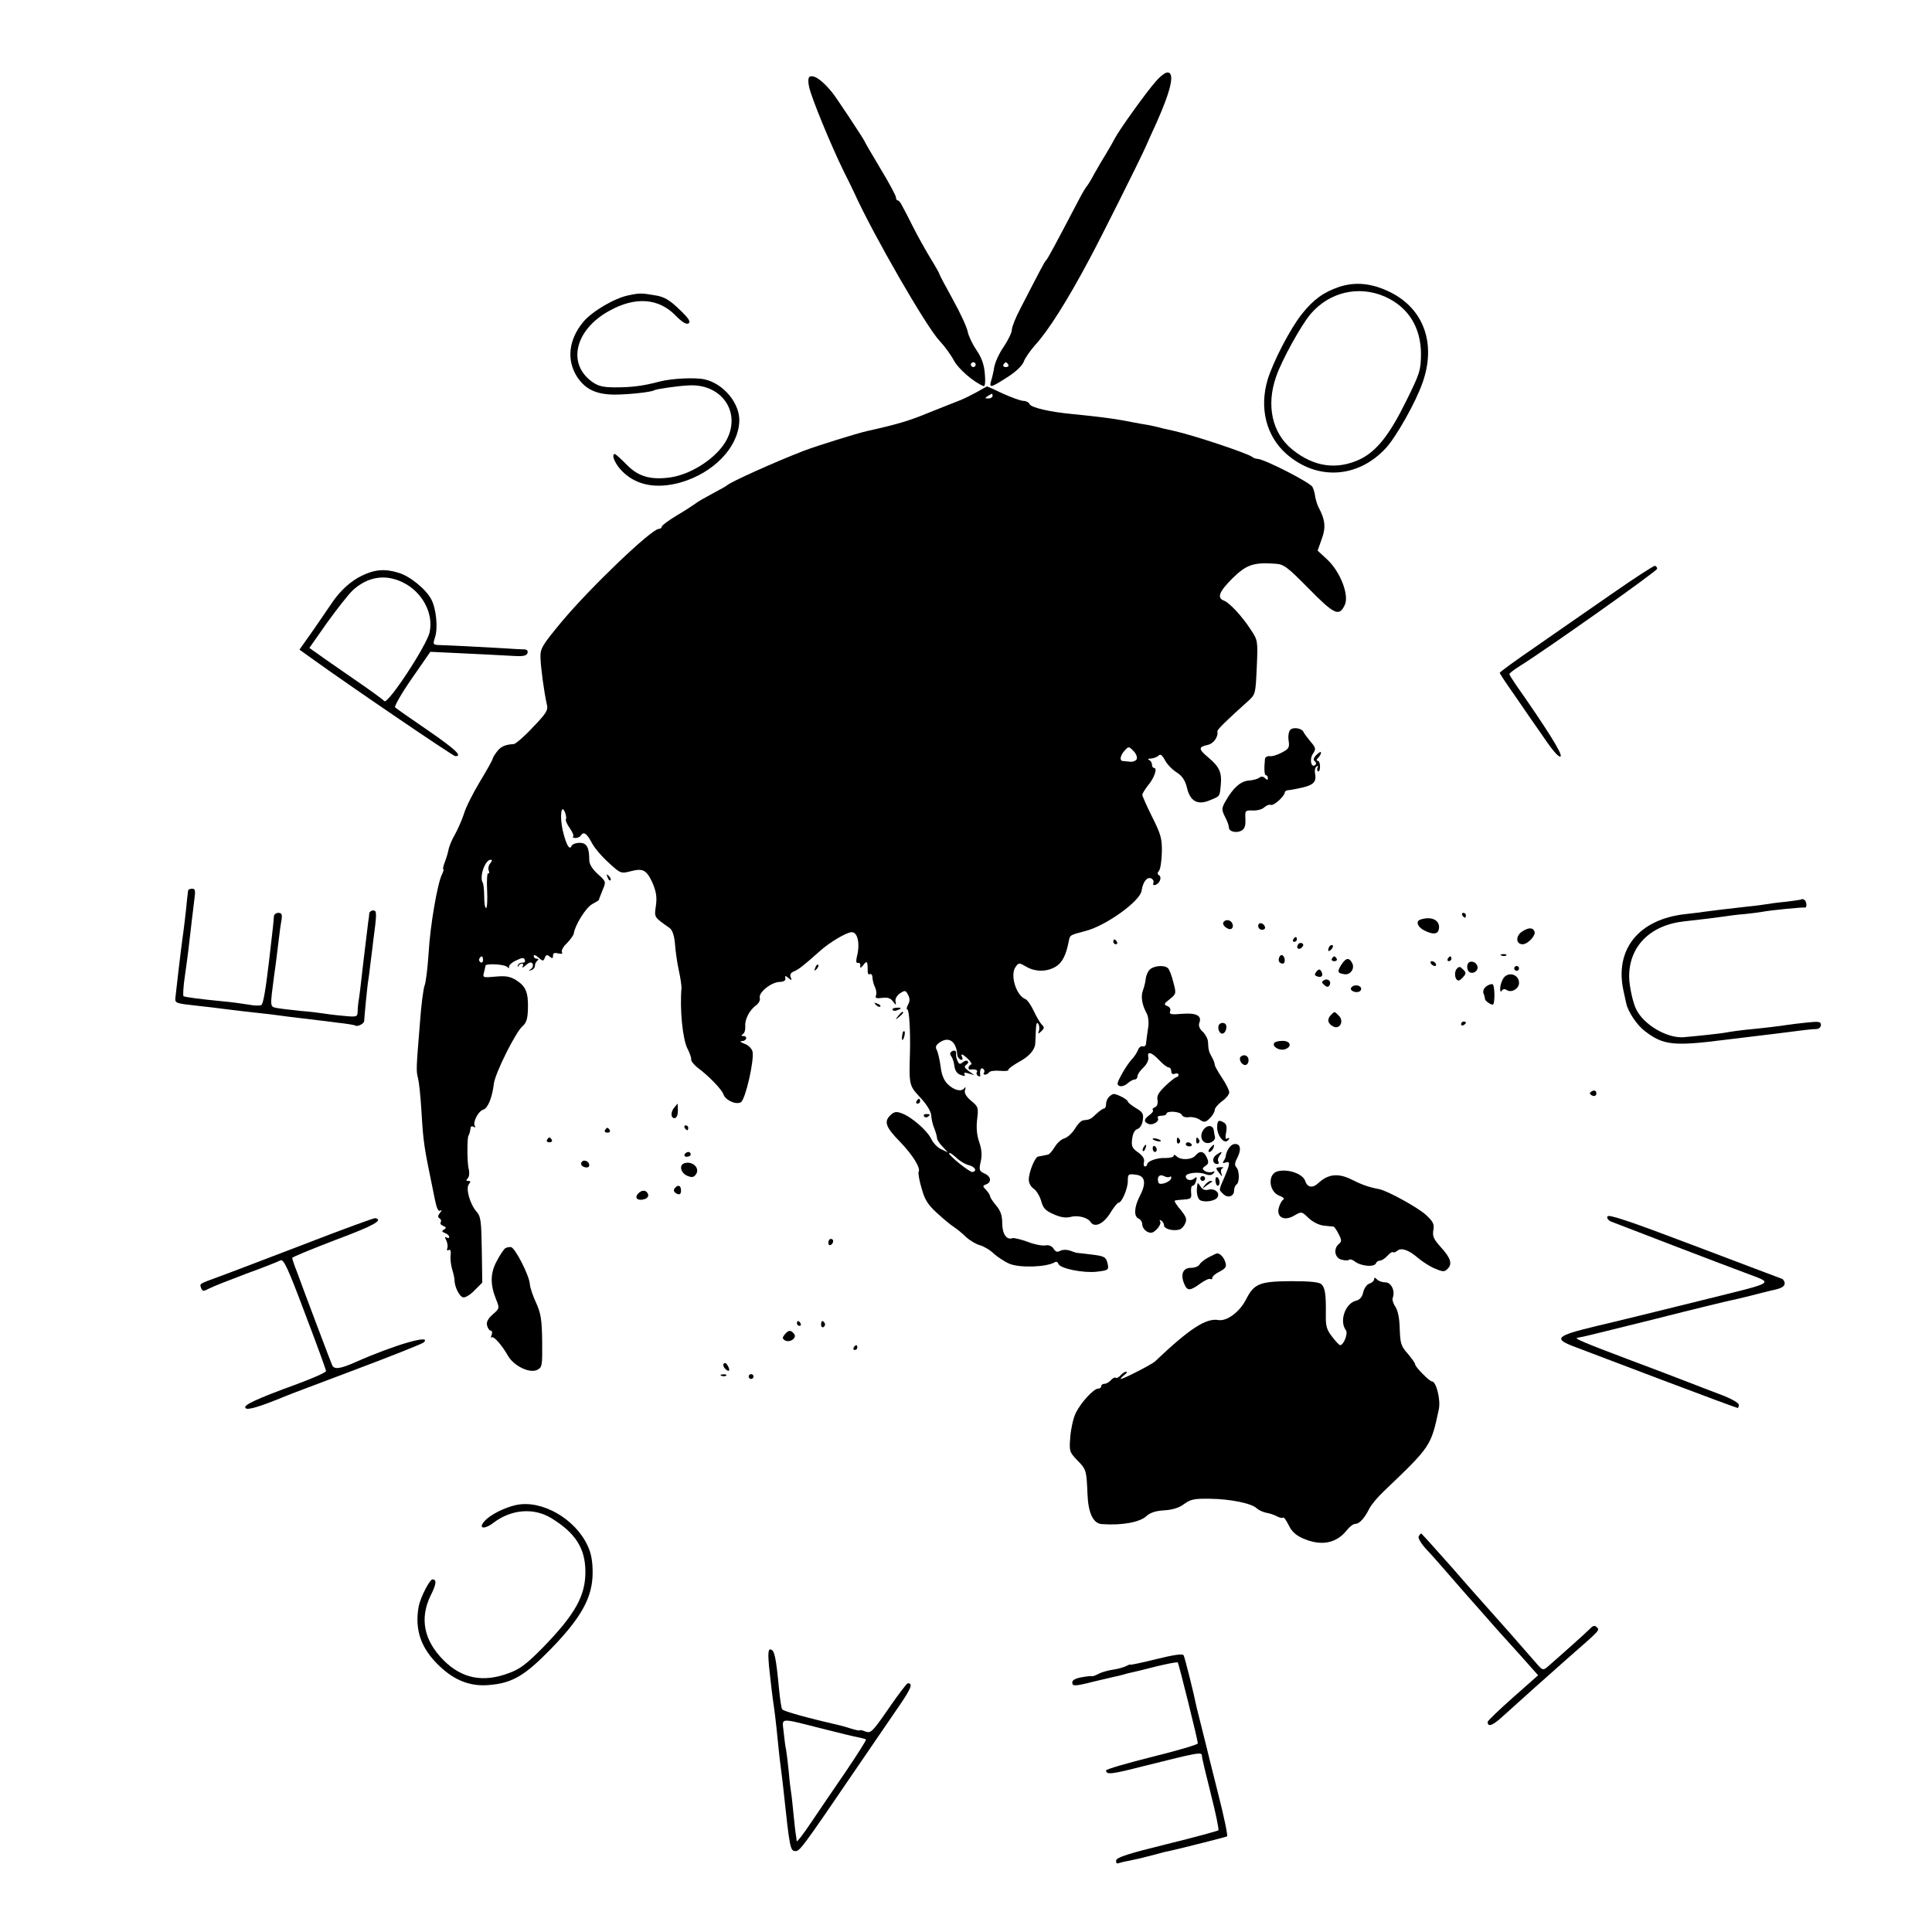 <?xml version="1.0" standalone="no"?>
<!DOCTYPE svg PUBLIC "-//W3C//DTD SVG 20010904//EN"
 "http://www.w3.org/TR/2001/REC-SVG-20010904/DTD/svg10.dtd">
<svg version="1.0" xmlns="http://www.w3.org/2000/svg"
 width="800pt" height="800pt" viewBox="0 0 800 800"
 preserveAspectRatio="xMidYMid meet">
<g transform="translate(0,800) scale(0.1,-0.1)"
fill="#000000" stroke="none">
<path d="M4787 7664 c-39 -43 -151 -200 -169 -234 -7 -14 -24 -43 -37 -65 -14
-22 -36 -60 -50 -85 -13 -25 -27 -47 -30 -50 -3 -3 -17 -25 -30 -50 -107 -204
-132 -251 -141 -260 -5 -5 -17 -27 -106 -200 -19 -36 -34 -74 -34 -85 0 -11
-15 -43 -34 -71 -19 -27 -36 -66 -39 -84 -3 -19 -9 -45 -13 -57 -9 -31 -2 -29
67 15 35 22 62 48 68 64 5 15 27 46 48 70 55 60 134 186 223 353 47 87 208
409 233 465 8 19 29 65 46 102 60 135 77 208 45 208 -9 0 -30 -16 -47 -36z
m-612 -1174 c3 -5 -1 -10 -10 -10 -9 0 -13 5 -10 10 3 6 8 10 10 10 2 0 7 -4
10 -10z"/>
<path d="M3354 7683 c-7 -2 -9 -17 -4 -41 7 -41 94 -251 144 -352 18 -36 38
-76 44 -90 79 -174 298 -554 353 -612 20 -21 47 -58 59 -81 19 -35 81 -89 123
-106 6 -2 8 19 5 51 -3 39 -13 66 -35 99 -17 25 -33 59 -36 76 -3 17 -30 76
-61 132 -31 56 -56 103 -56 106 0 3 -17 33 -38 67 -21 35 -53 92 -71 128 -18
36 -38 75 -45 87 -6 13 -14 23 -18 23 -5 0 -8 6 -8 13 0 6 -29 61 -65 120 -36
60 -65 110 -65 112 0 4 -118 183 -134 202 -40 49 -73 73 -92 66z m686 -1193
c0 -5 -4 -10 -10 -10 -5 0 -10 5 -10 10 0 6 5 10 10 10 6 0 10 -4 10 -10z"/>
<path d="M5545 6812 c-65 -22 -107 -53 -154 -112 -48 -60 -119 -197 -142 -272
-35 -118 -6 -233 77 -307 127 -112 297 -102 413 24 43 47 123 189 151 269 58
162 6 307 -133 376 -77 38 -145 44 -212 22z m189 -40 c97 -43 150 -127 150
-239 -1 -67 -4 -78 -62 -195 -69 -140 -122 -206 -189 -239 -96 -46 -192 -33
-281 39 -84 67 -110 182 -68 302 23 68 104 214 143 260 78 91 199 119 307 72z"/>
<path d="M2602 6777 c-56 -11 -150 -66 -186 -109 -62 -74 -71 -159 -26 -229
34 -51 78 -72 153 -73 57 0 153 10 166 18 8 5 97 18 141 20 136 9 219 -108
160 -223 -37 -73 -144 -145 -235 -158 -82 -11 -133 4 -180 53 -24 24 -46 44
-49 44 -14 0 -4 -31 20 -60 58 -68 147 -88 255 -57 134 40 233 142 240 248 6
75 -63 160 -143 178 -40 9 -138 4 -187 -9 -67 -18 -116 -24 -182 -24 -52 0
-72 5 -97 23 -105 75 -71 216 71 294 106 59 202 53 272 -17 29 -30 47 -41 56
-35 10 6 1 21 -37 57 -39 38 -62 52 -95 58 -63 11 -70 11 -117 1z"/>
<path d="M4044 6376 c-22 -12 -54 -28 -70 -34 -16 -6 -73 -29 -126 -50 -82
-34 -128 -48 -258 -77 -47 -11 -204 -60 -260 -81 -122 -47 -306 -130 -320
-144 -3 -3 -30 -18 -60 -34 -30 -16 -62 -34 -70 -41 -8 -6 -43 -29 -77 -49
-35 -21 -63 -42 -63 -47 0 -5 -6 -9 -12 -9 -30 0 -282 -241 -401 -383 -83
-100 -90 -112 -89 -150 1 -40 15 -145 27 -197 5 -21 -5 -36 -59 -92 -35 -38
-71 -68 -78 -69 -36 -2 -54 -10 -70 -31 -10 -13 -18 -26 -18 -30 0 -4 -24 -47
-53 -95 -29 -48 -59 -108 -66 -133 -8 -25 -25 -63 -37 -85 -13 -22 -25 -51
-27 -65 -3 -14 -10 -37 -16 -52 -6 -16 -8 -28 -5 -28 2 0 0 -8 -5 -19 -19 -34
-50 -215 -56 -325 -4 -60 -11 -120 -16 -134 -6 -14 -15 -85 -20 -156 -16 -195
-16 -199 -8 -231 4 -16 10 -70 13 -120 7 -120 11 -156 30 -250 9 -44 21 -104
27 -133 7 -35 14 -50 22 -45 8 4 7 1 -1 -9 -9 -11 -10 -18 -2 -23 6 -3 8 -11
5 -16 -4 -5 1 -12 10 -15 13 -5 14 -9 4 -15 -11 -6 -10 -9 4 -15 9 -3 17 -10
17 -16 0 -5 -5 -6 -11 -2 -8 4 -8 1 -1 -12 5 -11 7 -25 4 -33 -3 -8 0 -11 6
-7 7 4 10 -4 8 -21 -2 -15 1 -41 6 -58 5 -16 10 -37 10 -45 0 -28 20 -69 36
-72 9 -2 30 11 47 29 l32 32 -2 136 c-2 119 -4 138 -22 158 -27 31 -46 97 -31
114 8 10 7 13 -3 13 -9 0 -10 3 -2 11 6 6 8 23 3 42 -6 28 -6 128 0 135 3 3 7
18 9 33 0 5 6 7 13 3 6 -4 8 -3 4 4 -9 15 14 61 35 67 19 6 37 49 44 108 6 45
91 215 119 238 15 13 21 30 22 70 2 69 -8 94 -48 120 -26 16 -44 19 -87 15
-51 -5 -53 -4 -47 17 3 12 6 24 6 28 0 10 75 7 89 -4 8 -7 12 -7 9 -2 -3 6 9
18 27 27 27 13 34 14 38 4 3 -8 -1 -13 -10 -12 -9 0 -17 -5 -19 -12 -1 -7 0
-8 3 -2 2 5 9 10 14 10 6 0 7 -6 3 -12 -4 -7 2 -5 13 5 15 13 23 15 28 7 4 -7
1 -17 -6 -22 -12 -8 -11 -9 1 -5 8 2 15 10 15 18 0 8 5 17 10 21 6 5 5 8 -2 8
-7 0 -13 5 -13 12 0 6 8 3 20 -7 18 -16 20 -16 26 -1 5 13 9 14 20 5 11 -9 14
-8 14 4 0 11 6 13 22 9 13 -3 19 -1 15 5 -4 6 5 23 20 37 15 15 28 34 29 41 5
35 51 108 76 121 15 8 28 16 28 18 0 2 7 20 15 40 15 35 15 36 -20 67 -23 21
-35 41 -35 58 0 53 -11 71 -40 71 -16 0 -30 -6 -33 -12 -8 -22 -23 4 -37 64
-13 58 -6 114 10 73 4 -11 6 -23 3 -28 -2 -4 5 -20 16 -36 11 -15 18 -31 14
-35 -3 -3 1 -6 10 -6 9 0 19 5 22 10 11 18 24 10 44 -27 10 -21 42 -59 70 -84
50 -46 52 -47 91 -37 53 14 67 6 92 -48 15 -36 19 -58 14 -94 -7 -50 -9 -46
57 -93 11 -8 19 -30 22 -66 2 -29 9 -79 16 -110 7 -31 11 -63 11 -71 -8 -90 5
-215 25 -253 9 -17 16 -37 15 -44 -1 -6 11 -22 28 -35 46 -34 99 -90 105 -108
8 -26 53 -46 73 -34 19 12 56 175 48 210 -3 12 -18 27 -33 32 -18 7 -22 11
-10 11 19 1 24 21 5 21 -9 0 -10 2 -2 8 7 4 11 18 10 32 -3 28 18 69 46 88 10
8 17 21 14 30 -6 22 47 65 82 66 18 1 26 6 24 15 -3 12 0 12 13 1 13 -11 15
-10 9 4 -4 10 0 18 12 23 19 7 42 25 108 84 42 38 112 79 133 79 25 0 35 -49
21 -102 -4 -19 -3 -27 5 -25 7 1 11 -5 9 -13 -1 -10 2 -9 13 4 15 20 18 17 18
-26 0 -10 4 -15 8 -12 5 3 10 -1 11 -8 2 -23 5 -32 13 -50 4 -10 5 -24 2 -31
-4 -10 3 -12 26 -9 22 3 34 -1 44 -14 14 -18 14 -18 11 0 -2 10 6 24 19 33 20
13 23 13 33 -6 8 -15 8 -27 0 -41 -6 -11 -7 -20 -3 -20 8 0 13 -91 11 -175 -4
-140 -4 -139 43 -190 27 -29 44 -57 45 -74 1 -14 6 -39 13 -54 6 -16 11 -33
11 -40 0 -6 10 -22 23 -35 l22 -24 -27 13 c-15 6 -34 26 -42 43 -17 35 -81 91
-122 106 -21 8 -31 7 -45 -6 -30 -27 -23 -50 37 -111 54 -56 87 -110 78 -125
-3 -4 2 -35 12 -68 13 -48 26 -68 63 -102 26 -24 57 -50 70 -58 12 -8 36 -27
51 -42 16 -15 42 -30 57 -34 15 -4 42 -19 58 -35 17 -15 46 -34 65 -42 44 -18
155 -14 189 7 5 3 11 0 14 -8 7 -19 104 -38 157 -32 51 6 53 7 45 39 -6 22
-14 26 -63 32 -31 4 -59 7 -62 7 -3 0 -15 4 -28 9 -14 5 -30 5 -41 0 -13 -7
-20 -5 -28 8 -8 12 -20 17 -35 14 -13 -2 -46 4 -73 15 -28 10 -56 17 -63 15
-24 -9 -42 18 -42 62 0 32 -7 52 -25 73 -14 17 -25 33 -25 38 0 4 -7 16 -16
26 -16 16 -16 18 0 24 23 9 20 33 -8 45 -21 10 -23 15 -15 49 6 27 4 50 -6 80
-10 28 -13 60 -9 94 6 49 5 54 -25 78 -21 18 -29 32 -25 45 4 11 3 14 -3 7
-12 -16 -42 -9 -68 16 -16 15 -26 39 -30 73 -4 29 -11 60 -16 69 -7 13 -4 21
14 33 38 24 67 2 71 -54 1 -8 7 -16 14 -19 8 -2 10 2 5 13 -5 13 1 12 21 -6
15 -13 22 -25 17 -27 -12 -4 -15 -23 -3 -21 19 3 33 -2 27 -10 -3 -5 -1 -13 5
-16 6 -4 10 -3 9 2 -3 20 2 34 11 28 6 -4 8 -11 5 -16 -4 -5 -2 -9 4 -9 5 0
12 4 16 9 3 6 23 9 45 7 22 -2 38 0 35 3 -2 4 17 18 41 32 40 21 65 46 70 72
1 4 2 28 3 55 1 32 4 42 10 33 5 -8 6 -21 3 -30 -5 -13 -4 -14 10 -1 13 12 13
17 1 28 -7 8 -22 33 -33 57 -11 23 -26 45 -34 48 -39 15 -65 102 -40 134 12
17 14 17 42 1 38 -23 86 -23 123 -1 27 16 43 47 54 103 6 29 2 27 70 45 85 22
225 123 232 166 5 36 22 59 39 52 8 -3 13 -12 10 -19 -3 -8 0 -11 9 -8 18 7
27 32 14 40 -7 4 -7 10 0 18 6 7 11 41 12 77 1 57 -4 74 -40 146 -23 46 -41
87 -41 92 0 5 11 22 23 38 26 30 41 73 26 73 -5 0 -9 6 -9 14 0 8 -6 17 -12
19 -7 3 -4 6 8 6 11 1 25 6 31 12 8 8 15 3 27 -19 8 -16 30 -39 48 -50 23 -15
35 -32 43 -64 13 -56 44 -73 94 -52 44 18 41 14 46 64 5 51 -6 75 -51 113 -42
35 -42 44 -5 52 26 5 46 33 42 57 -1 7 40 47 126 124 32 29 32 30 37 141 5
111 4 112 -25 156 -37 57 -89 112 -111 120 -30 11 -20 37 35 92 57 56 87 67
174 61 39 -2 50 -10 142 -103 106 -108 126 -117 149 -69 20 40 -17 137 -72
189 l-40 37 17 48 c18 48 14 81 -13 131 -6 12 -12 32 -14 44 -1 12 -6 30 -11
40 -7 18 -202 117 -228 117 -7 0 -17 4 -22 8 -16 14 -243 90 -325 108 -19 4
-39 9 -45 10 -24 7 -62 15 -90 19 -16 3 -52 10 -80 15 -52 9 -100 15 -200 25
-97 9 -176 27 -182 42 -3 7 -14 13 -25 13 -11 0 -49 14 -85 30 -35 17 -65 30
-66 30 -1 0 -20 -11 -43 -24z m66 -16 c0 -5 -8 -10 -17 -10 -15 0 -16 2 -3 10
19 12 20 12 20 0z m597 -1503 c-3 -7 -16 -13 -29 -11 -12 1 -26 3 -30 3 -13 2
-9 24 9 43 16 18 17 18 36 -1 11 -11 17 -26 14 -34z m-2677 -432 c-7 -8 -10
-22 -6 -30 3 -9 2 -14 -2 -11 -5 3 -7 -29 -5 -70 2 -40 0 -74 -4 -74 -5 0 -8
21 -8 48 0 26 -3 52 -6 57 -15 23 9 95 33 95 7 0 6 -5 -2 -15z m-30 -401 c0
-8 -5 -12 -10 -9 -6 4 -8 11 -5 16 9 14 15 11 15 -7z m2013 -849 c25 -7 34
-24 14 -28 -10 -3 -96 66 -97 77 0 6 12 -2 28 -16 15 -15 40 -30 55 -33z"/>
<path d="M6670 5538 c-96 -66 -239 -166 -317 -220 -79 -54 -143 -101 -143
-104 0 -3 27 -44 61 -92 33 -48 87 -127 121 -175 40 -59 64 -85 70 -79 9 9
-55 111 -188 301 -13 19 -24 37 -24 40 0 3 19 18 43 33 109 68 570 394 569
403 0 5 -4 11 -9 12 -4 2 -87 -52 -183 -119z"/>
<path d="M1498 5616 c-46 -22 -91 -63 -126 -116 -9 -14 -43 -62 -74 -108 l-58
-82 60 -43 c153 -110 576 -398 585 -398 32 -1 1 28 -112 106 -70 48 -132 91
-137 96 -4 4 26 57 69 119 l77 111 126 -6 c70 -3 159 -8 198 -10 58 -4 73 -2
78 10 3 10 -1 15 -12 16 -9 0 -51 2 -92 5 -86 5 -222 12 -262 13 -25 1 -26 3
-17 31 13 37 6 118 -15 158 -22 42 -88 96 -135 110 -57 18 -100 14 -153 -12z
m169 -27 c81 -39 129 -128 112 -207 -12 -55 -175 -303 -188 -285 -3 5 -58 45
-121 88 -63 44 -132 91 -152 106 l-37 26 73 104 c41 57 89 118 107 135 61 56
134 68 206 33z"/>
<path d="M5342 4977 c-6 -7 -9 -27 -6 -44 4 -28 1 -34 -28 -49 -18 -10 -41
-17 -50 -15 -10 1 -19 -4 -20 -11 -4 -40 -3 -68 4 -68 4 0 8 -5 8 -12 0 -9 -3
-9 -12 0 -7 7 -16 8 -23 2 -6 -5 -26 -11 -43 -12 -34 -2 -66 -30 -97 -85 -16
-28 -17 -35 -5 -60 14 -28 17 -36 19 -52 2 -15 31 -21 51 -11 14 8 18 20 17
48 -2 36 -1 37 31 36 18 -1 39 5 47 13 9 8 21 13 28 10 12 -4 57 37 57 52 0 4
6 8 13 9 6 0 23 3 37 6 68 13 83 25 75 65 -2 11 1 24 7 27 6 4 8 2 4 -4 -3 -6
-3 -13 2 -16 4 -2 8 6 8 20 0 13 -4 24 -10 24 -6 0 -5 5 2 12 7 7 12 16 12 22
0 5 -8 1 -19 -10 -12 -12 -14 -21 -7 -26 6 -4 7 -10 3 -15 -17 -16 -26 22 -11
45 14 21 13 25 -10 52 -13 16 -26 33 -28 38 -6 17 -45 23 -56 9z"/>
<path d="M2516 4367 c3 -10 9 -15 12 -12 3 3 0 11 -7 18 -10 9 -11 8 -5 -6z"/>
<path d="M779 4313 c-1 -5 -2 -19 -4 -33 -4 -47 -16 -145 -20 -170 -5 -35 -27
-221 -29 -244 -1 -20 3 -21 94 -31 30 -3 87 -10 125 -15 39 -5 93 -11 120 -14
28 -3 66 -7 85 -10 19 -3 62 -8 95 -12 33 -4 67 -8 75 -9 8 -1 44 -5 80 -10
36 -4 68 -9 72 -12 10 -5 37 9 36 20 0 9 13 147 17 168 1 8 6 40 9 70 4 30 9
70 11 89 16 121 16 130 0 130 -8 0 -15 -6 -16 -12 0 -7 -2 -22 -4 -33 -4 -32
-17 -138 -20 -165 -9 -82 -18 -157 -21 -170 -1 -8 -3 -26 -3 -39 -1 -22 -3
-23 -63 -17 -35 3 -72 8 -83 10 -11 2 -51 7 -90 10 -38 4 -82 9 -98 12 -30 6
-29 2 -12 134 8 53 13 100 20 155 3 28 8 62 11 78 3 21 0 27 -14 27 -10 0 -18
-7 -18 -17 -1 -16 -3 -40 -20 -183 -14 -120 -24 -174 -31 -181 -4 -4 -28 -4
-53 1 -25 4 -74 11 -110 14 -93 9 -153 17 -160 21 -3 2 -1 41 6 87 11 76 17
126 29 233 3 22 7 59 10 83 5 34 3 42 -9 42 -9 0 -16 -3 -17 -7z"/>
<path d="M7459 4276 c-2 -2 -31 -6 -64 -10 -33 -3 -69 -8 -80 -10 -11 -2 -47
-7 -80 -10 -88 -10 -147 -17 -175 -21 -14 -2 -50 -7 -80 -10 -195 -21 -296
-147 -257 -320 5 -22 10 -44 11 -50 7 -34 44 -89 75 -113 77 -60 119 -65 331
-38 74 9 171 21 215 26 115 15 148 19 168 19 9 1 17 8 17 17 0 14 -9 15 -57
10 -32 -3 -69 -8 -83 -10 -24 -4 -88 -12 -180 -21 -25 -3 -54 -7 -65 -9 -20
-5 -137 -17 -185 -21 -68 -4 -162 51 -194 114 -14 26 -30 99 -30 136 -1 126
87 215 229 230 80 9 123 14 164 20 18 3 57 8 85 10 28 3 60 7 71 9 35 7 170
20 178 18 10 -3 9 26 -2 32 -4 3 -10 4 -12 2z"/>
<path d="M6055 4210 c3 -5 8 -10 11 -10 2 0 4 5 4 10 0 6 -5 10 -11 10 -5 0
-7 -4 -4 -10z"/>
<path d="M5881 4192 c-20 -7 -11 -31 17 -45 36 -18 56 -16 60 6 7 36 -30 55
-77 39z"/>
<path d="M5066 4181 c-8 -12 21 -34 33 -27 6 4 8 13 4 21 -6 17 -29 20 -37 6z"/>
<path d="M5210 4166 c0 -9 7 -16 16 -16 9 0 14 5 12 12 -6 18 -28 21 -28 4z"/>
<path d="M6299 4140 c-24 -19 -21 -50 6 -50 21 0 56 37 49 53 -7 18 -27 17
-55 -3z"/>
<path d="M5355 4110 c-3 -5 -1 -10 4 -10 6 0 11 5 11 10 0 6 -2 10 -4 10 -3 0
-8 -4 -11 -10z"/>
<path d="M4610 4100 c0 -5 5 -10 11 -10 5 0 7 5 4 10 -3 6 -8 10 -11 10 -2 0
-4 -4 -4 -10z"/>
<path d="M5375 4089 c-10 -15 3 -25 16 -12 7 7 7 13 1 17 -6 3 -14 1 -17 -5z"/>
<path d="M5507 4083 c-4 -3 -7 -11 -7 -17 0 -6 5 -5 12 2 6 6 9 14 7 17 -3 3
-9 2 -12 -2z"/>
<path d="M5297 4036 c-6 -15 1 -26 15 -26 11 0 10 27 -1 34 -5 3 -11 0 -14 -8z"/>
<path d="M6218 4043 c7 -3 16 -2 19 1 4 3 -2 6 -13 5 -11 0 -14 -3 -6 -6z"/>
<path d="M5515 4030 c-3 -5 1 -10 10 -10 9 0 13 5 10 10 -3 6 -8 10 -10 10 -2
0 -7 -4 -10 -10z"/>
<path d="M5995 4030 c-3 -5 -1 -10 4 -10 6 0 11 5 11 10 0 6 -2 10 -4 10 -3 0
-8 -4 -11 -10z"/>
<path d="M5554 4005 c-18 -28 -16 -35 13 -39 25 -4 44 24 32 46 -13 25 -26 22
-45 -7z"/>
<path d="M5925 4010 c3 -5 11 -10 16 -10 6 0 7 5 4 10 -3 6 -11 10 -16 10 -6
0 -7 -4 -4 -10z"/>
<path d="M6077 4007 c-3 -8 -2 -20 3 -27 11 -18 42 -4 38 17 -4 22 -34 29 -41
10z"/>
<path d="M3376 3993 c-6 -14 -5 -15 5 -6 7 7 10 15 7 18 -3 3 -9 -2 -12 -12z"/>
<path d="M4759 3983 c-8 -9 -14 -26 -15 -37 -1 -12 -6 -32 -11 -46 -10 -25 -5
-60 16 -98 6 -12 9 -38 5 -59 -3 -21 -7 -48 -8 -59 0 -13 -6 -19 -13 -17 -7 3
-16 -3 -20 -13 -4 -11 -15 -28 -25 -39 -11 -11 -30 -39 -43 -63 -20 -36 -22
-44 -9 -49 8 -3 23 2 33 11 10 9 23 16 29 16 7 0 12 6 12 13 0 8 11 24 24 36
14 13 23 31 21 42 -6 28 13 23 45 -11 15 -16 33 -30 39 -30 6 0 11 -7 11 -16
0 -10 6 -14 15 -10 8 3 15 1 15 -4 0 -6 -4 -10 -8 -10 -4 0 -25 -16 -46 -36
-28 -27 -37 -42 -33 -59 2 -15 -1 -26 -11 -30 -8 -3 -12 -8 -8 -12 3 -3 -3
-12 -14 -20 -24 -17 -25 -29 -4 -37 19 -7 47 12 38 25 -3 5 4 9 15 9 12 0 21
4 21 8 0 14 59 10 64 -5 3 -7 15 -11 28 -9 13 2 33 -2 45 -10 20 -13 25 -12
43 6 11 11 20 26 20 34 0 8 14 24 30 36 17 12 30 28 30 37 0 8 -13 35 -30 60
-16 24 -30 49 -30 54 0 6 -5 20 -12 32 -13 23 -14 28 -16 64 -1 12 -11 31 -22
41 -13 12 -18 25 -14 36 12 30 -12 43 -71 38 -46 -4 -54 -2 -50 10 4 9 -1 18
-11 22 -16 6 -15 10 10 29 27 22 27 23 14 72 -7 28 -17 53 -23 57 -18 14 -62
8 -76 -9z"/>
<path d="M6031 3987 c-11 -15 -6 -47 9 -47 4 0 13 7 20 16 11 12 11 18 -2 30
-13 13 -16 13 -27 1z"/>
<path d="M6270 3990 c0 -5 5 -10 10 -10 6 0 10 5 10 10 0 6 -4 10 -10 10 -5 0
-10 -4 -10 -10z"/>
<path d="M5451 3977 c-9 -12 -8 -16 3 -20 19 -7 27 4 17 21 -6 10 -10 10 -20
-1z"/>
<path d="M6227 3952 c-7 -10 -14 -28 -15 -42 -1 -14 2 -20 6 -13 5 8 13 9 22
3 19 -12 50 6 50 30 0 34 -41 48 -63 22z"/>
<path d="M5482 3941 c-10 -6 -10 -10 2 -20 10 -9 16 -9 21 -1 10 16 -7 31 -23
21z"/>
<path d="M6155 3916 c-11 -8 -16 -20 -12 -30 4 -9 6 -19 6 -22 -1 -7 22 -24
32 -24 10 0 9 79 0 84 -4 3 -16 -1 -26 -8z"/>
<path d="M5595 3910 c-8 -12 20 -24 35 -15 6 3 8 11 5 16 -8 12 -32 12 -40 -1z"/>
<path d="M3627 3839 c7 -7 15 -10 18 -7 3 3 -2 9 -12 12 -14 6 -15 5 -6 -5z"/>
<path d="M3696 3818 c3 -4 11 -5 19 -1 21 7 19 12 -4 10 -11 0 -18 -5 -15 -9z"/>
<path d="M3719 3793 c-13 -16 -12 -17 4 -4 16 13 21 21 13 21 -2 0 -10 -8 -17
-17z"/>
<path d="M5512 3798 c-18 -18 -15 -36 8 -48 27 -15 47 21 24 44 -19 19 -17 19
-32 4z"/>
<path d="M5052 3761 c-14 -8 -6 -41 9 -41 14 0 23 30 13 40 -5 5 -15 6 -22 1z"/>
<path d="M6050 3759 c0 -5 5 -7 10 -4 6 3 10 8 10 11 0 2 -4 4 -10 4 -5 0 -10
-5 -10 -11z"/>
<path d="M3739 3728 c-5 -18 -6 -38 -1 -34 7 8 12 36 6 36 -2 0 -4 -1 -5 -2z"/>
<path d="M5276 3681 c-9 -15 22 -33 44 -26 31 10 25 35 -9 35 -17 0 -32 -4
-35 -9z"/>
<path d="M3937 3643 c-4 -3 -3 -11 2 -17 5 -6 11 -24 13 -40 2 -19 11 -32 26
-37 16 -6 21 -5 16 2 -4 8 1 9 17 4 l24 -7 -24 17 c-18 14 -20 19 -10 26 7 4
10 11 6 15 -3 4 -13 2 -21 -5 -11 -9 -15 -8 -21 6 -5 10 -7 24 -6 31 2 13 -11
16 -22 5z"/>
<path d="M5137 3624 c-9 -10 4 -34 19 -34 8 0 14 9 14 20 0 19 -19 27 -33 14z"/>
<path d="M6591 3481 c-10 -6 -10 -10 -1 -16 13 -8 24 -1 19 14 -3 6 -10 7 -18
2z"/>
<path d="M4592 3458 c-7 -7 -12 -20 -12 -30 0 -10 -4 -18 -8 -18 -5 0 -19 -10
-32 -22 -24 -23 -27 -24 -54 -27 -8 0 -24 -16 -35 -35 -12 -19 -31 -36 -44
-40 -12 -3 -30 -19 -40 -36 -10 -16 -22 -31 -28 -31 -5 -1 -13 -3 -19 -4 -5
-1 -15 -3 -21 -4 -13 -1 -39 -64 -39 -96 0 -14 9 -30 20 -37 11 -7 25 -30 31
-50 8 -31 18 -41 52 -56 29 -13 50 -16 70 -11 29 8 70 -2 82 -20 16 -26 52
-11 81 34 15 25 31 45 36 45 13 0 38 58 38 89 0 29 2 31 32 27 40 -4 46 -34
18 -88 -24 -46 -26 -86 -5 -94 8 -4 15 -14 15 -25 0 -10 9 -23 20 -29 16 -8
24 -6 40 10 11 11 18 26 14 32 -4 7 -3 8 4 4 7 -4 12 -13 12 -20 0 -14 34 -24
61 -18 9 1 21 13 26 25 9 19 5 28 -18 57 -16 18 -27 36 -25 38 3 2 19 4 38 5
30 2 33 5 30 30 -1 15 1 27 6 27 6 0 12 9 15 21 4 16 3 18 -8 9 -14 -12 -35
-6 -35 9 0 14 52 20 79 10 17 -7 28 -6 35 2 8 9 7 11 -5 6 -9 -3 -22 -1 -30 4
-12 9 -11 12 2 21 14 9 15 16 6 35 -12 27 -29 30 -47 8 -15 -18 -61 -20 -78
-3 -7 7 -12 8 -12 2 0 -5 -15 -9 -32 -9 -36 2 -78 -13 -78 -27 0 -4 -4 -8 -9
-8 -5 0 -7 8 -4 19 3 12 -5 25 -24 39 -25 17 -29 26 -25 56 3 23 10 37 22 41
10 3 20 18 22 37 4 26 0 33 -29 50 -18 11 -33 23 -33 27 0 8 -44 31 -58 31 -5
0 -13 -5 -20 -12z m252 -331 c3 3 6 2 6 -4 0 -16 -48 -34 -53 -20 -8 23 4 37
23 27 9 -5 20 -6 24 -3z"/>
<path d="M3795 3440 c-3 -5 -1 -10 4 -10 6 0 11 5 11 10 0 6 -2 10 -4 10 -3 0
-8 -4 -11 -10z"/>
<path d="M2793 3415 c-17 -19 -16 -45 0 -45 8 0 14 12 14 30 0 17 -1 30 -1 30
-1 -1 -7 -7 -13 -15z"/>
<path d="M3826 3378 c3 -5 10 -6 15 -3 13 9 11 12 -6 12 -8 0 -12 -4 -9 -9z"/>
<path d="M5040 3331 c0 -31 25 -65 41 -56 5 4 9 8 9 11 0 3 -4 2 -10 -1 -6 -4
-7 6 -3 26 4 21 2 34 -8 40 -23 14 -29 10 -29 -20z"/>
<path d="M2835 3330 c3 -5 8 -10 11 -10 2 0 4 5 4 10 0 6 -5 10 -11 10 -5 0
-7 -4 -4 -10z"/>
<path d="M4982 3320 c-19 -30 0 -62 31 -51 12 5 20 15 18 23 -2 7 -4 20 -5 28
-4 23 -29 23 -44 0z"/>
<path d="M2505 3320 c-3 -5 1 -10 10 -10 9 0 13 5 10 10 -3 6 -8 10 -10 10 -2
0 -7 -4 -10 -10z"/>
<path d="M2265 3280 c-3 -5 1 -10 10 -10 9 0 13 5 10 10 -3 6 -8 10 -10 10 -2
0 -7 -4 -10 -10z"/>
<path d="M4774 3282 c4 -3 14 -7 22 -8 9 -1 13 0 10 4 -4 3 -14 7 -22 8 -9 1
-13 0 -10 -4z"/>
<path d="M4873 3275 c0 -8 4 -12 9 -9 5 3 6 10 3 15 -9 13 -12 11 -12 -6z"/>
<path d="M4953 3275 c0 -8 4 -12 9 -9 5 3 6 10 3 15 -9 13 -12 11 -12 -6z"/>
<path d="M4910 3262 c0 -5 7 -9 15 -9 8 0 12 4 9 9 -3 4 -9 8 -15 8 -5 0 -9
-4 -9 -8z"/>
<path d="M5108 3262 c-14 -3 -30 -27 -33 -52 0 -3 -4 -11 -8 -17 -6 -9 -3 -11
7 -7 21 8 20 -5 -4 -61 -24 -56 -24 -50 -5 -69 19 -19 45 -10 45 14 0 11 5 22
10 25 13 8 13 58 -1 72 -8 8 -6 20 6 42 17 35 10 59 -17 53z"/>
<path d="M4735 3249 c-4 -6 -5 -12 -2 -15 2 -3 7 2 10 11 7 17 1 20 -8 4z"/>
<path d="M4773 3245 c0 -8 4 -15 9 -15 4 0 8 4 8 9 0 6 -4 12 -8 15 -5 3 -9
-1 -9 -9z"/>
<path d="M5010 3245 c-7 -9 -8 -15 -2 -15 5 0 12 7 16 15 3 8 4 15 2 15 -2 0
-9 -7 -16 -15z"/>
<path d="M2835 3220 c-3 -5 1 -10 9 -10 9 0 16 5 16 10 0 6 -4 10 -9 10 -6 0
-13 -4 -16 -10z"/>
<path d="M5035 3217 c-18 -14 -14 -37 6 -37 6 0 7 5 4 10 -4 6 -1 17 5 25 15
19 9 19 -15 2z"/>
<path d="M2407 3185 c-3 -7 3 -15 14 -18 11 -3 19 0 19 8 0 18 -27 27 -33 10z"/>
<path d="M2833 3183 c-22 -8 -14 -39 11 -51 19 -8 27 -8 36 3 22 26 -12 60
-47 48z"/>
<path d="M5043 3150 c19 -25 20 -26 14 -8 -3 9 -1 19 6 21 7 3 2 4 -10 4 -18
-1 -20 -4 -10 -17z"/>
<path d="M5291 3150 c-43 -10 -38 -84 6 -101 17 -6 23 -13 16 -17 -6 -4 -14
-19 -18 -34 -10 -39 24 -56 65 -31 29 17 30 17 59 -11 17 -16 43 -29 62 -31
19 -2 37 -4 41 -4 3 -1 13 -14 21 -31 13 -25 13 -31 1 -41 -24 -20 -17 -58 11
-65 14 -4 29 -4 32 0 3 3 13 0 21 -6 25 -21 84 -27 90 -8 2 5 9 10 16 10 7 0
21 9 31 20 10 11 20 18 23 15 3 -3 11 0 18 6 17 14 48 3 87 -31 18 -15 49 -35
69 -43 33 -14 40 -14 52 -1 21 20 13 45 -28 90 -29 32 -35 45 -31 69 5 25 0
36 -29 63 -31 30 -160 101 -195 108 -43 8 -71 18 -115 40 -54 27 -96 23 -136
-14 -24 -23 -46 -20 -55 7 -9 30 -71 52 -114 41z"/>
<path d="M4970 3120 c0 -5 5 -10 10 -10 6 0 10 5 10 10 0 6 -4 10 -10 10 -5 0
-10 -4 -10 -10z"/>
<path d="M5033 3110 c1 -11 5 -20 9 -20 11 0 10 28 -1 35 -6 3 -9 -4 -8 -15z"/>
<path d="M4989 3093 c-13 -17 -13 -17 6 -3 11 8 22 16 24 17 2 2 0 3 -6 3 -6
0 -17 -8 -24 -17z"/>
<path d="M4959 3100 c-7 -32 -2 -63 11 -70 20 -10 62 -3 71 12 12 19 -11 38
-36 32 -16 -4 -26 0 -34 13 -6 10 -11 16 -12 13z"/>
<path d="M2797 3083 c-11 -10 -8 -20 8 -27 10 -4 15 1 15 14 0 20 -11 26 -23
13z"/>
<path d="M2641 3056 c-15 -18 1 -30 29 -21 11 4 17 12 13 21 -7 18 -27 18 -42
0z"/>
<path d="M6656 2963 c-3 -8 4 -17 17 -22 74 -29 473 -182 552 -211 122 -47
140 -35 -185 -116 -162 -40 -356 -88 -430 -105 -170 -41 -181 -52 -84 -88 27
-10 187 -71 356 -135 169 -64 310 -116 313 -116 3 0 5 6 5 13 0 8 -32 26 -72
41 -40 15 -102 39 -138 53 -36 14 -148 57 -250 95 -173 65 -222 86 -210 88 3
1 14 3 25 5 11 2 148 36 305 75 157 40 294 73 305 75 11 2 49 11 85 20 36 9
73 19 83 21 41 8 57 16 57 30 0 8 -6 17 -12 19 -7 2 -171 65 -365 138 -266
101 -353 130 -357 120z"/>
<path d="M1260 2848 c-157 -60 -316 -121 -355 -135 -82 -30 -79 -28 -72 -47 6
-14 9 -14 34 -1 15 8 84 35 153 61 69 25 132 50 141 55 13 7 30 -28 102 -220
48 -126 87 -233 87 -238 0 -6 -53 -29 -117 -53 -178 -65 -228 -89 -216 -101 9
-9 59 6 168 51 11 5 142 54 290 110 149 56 274 106 279 111 39 36 -116 -8
-279 -80 -67 -30 -92 -33 -100 -13 -7 16 -109 286 -146 387 -11 27 -19 53 -19
56 0 4 81 37 180 75 158 59 199 82 164 90 -5 1 -137 -47 -294 -108z"/>
<path d="M3430 2854 c0 -8 5 -12 10 -9 6 3 10 10 10 16 0 5 -4 9 -10 9 -5 0
-10 -7 -10 -16z"/>
<path d="M2092 2831 c-5 -3 -21 -26 -34 -51 -28 -50 -29 -98 -4 -160 15 -37
15 -38 -14 -63 -20 -18 -27 -32 -23 -46 3 -12 10 -21 15 -21 6 0 7 -8 4 -17
-4 -10 -4 -14 0 -11 7 8 42 -31 68 -77 24 -41 88 -72 119 -58 22 11 23 15 22
119 -1 91 -6 117 -25 159 -13 28 -25 62 -26 78 -3 37 -61 150 -78 153 -7 1
-18 -1 -24 -5z"/>
<path d="M5005 2794 c-16 -8 -34 -22 -38 -30 -4 -8 -21 -14 -37 -14 -32 0 -43
-28 -26 -67 12 -29 24 -29 66 2 18 13 37 22 41 19 5 -3 9 -1 9 5 0 6 14 18 31
26 24 13 29 20 23 38 -6 20 -21 37 -34 37 -3 0 -18 -7 -35 -16z"/>
<path d="M5690 2703 c0 -7 -9 -14 -19 -18 -11 -3 -22 -19 -26 -35 -4 -20 -14
-32 -30 -36 -45 -11 -70 -85 -42 -122 10 -13 -9 -62 -24 -62 -3 0 -19 16 -33
35 -23 29 -27 45 -26 93 1 82 -3 109 -18 124 -9 9 -46 13 -126 13 -130 -1
-153 -10 -186 -75 -27 -53 -80 -92 -115 -86 -51 9 -120 -36 -263 -172 -15 -13
-130 -72 -141 -72 -3 0 3 7 13 15 11 8 15 15 9 15 -6 0 -16 -7 -23 -15 -7 -8
-16 -13 -20 -10 -4 3 -13 -2 -20 -10 -7 -8 -19 -15 -26 -15 -8 0 -14 -4 -14
-10 0 -5 -6 -10 -13 -10 -18 0 -71 -57 -92 -100 -10 -19 -20 -63 -23 -98 -5
-61 -4 -64 28 -98 38 -38 39 -42 43 -140 3 -80 24 -123 60 -125 84 -6 157 8
184 33 15 14 38 22 73 24 34 2 62 10 83 26 27 20 43 23 107 22 84 -1 174 -19
194 -40 8 -7 25 -15 39 -18 14 -2 34 -9 45 -15 11 -6 22 -8 25 -5 3 3 13 -11
23 -31 13 -27 29 -42 61 -56 75 -32 137 -20 181 36 11 14 26 25 34 25 17 0 38
23 58 63 8 16 34 47 58 70 198 189 197 188 230 342 8 40 -11 115 -29 115 -10
0 -69 60 -69 70 0 5 -14 25 -31 45 -28 31 -31 43 -33 103 -1 44 -8 76 -18 91
-9 13 -14 30 -11 37 11 28 -6 64 -30 64 -13 0 -28 5 -35 12 -9 9 -12 9 -12 1z"/>
<path d="M3300 2520 c0 -5 5 -10 11 -10 5 0 7 5 4 10 -3 6 -8 10 -11 10 -2 0
-4 -4 -4 -10z"/>
<path d="M3400 2514 c0 -8 5 -12 10 -9 6 4 8 11 5 16 -9 14 -15 11 -15 -7z"/>
<path d="M3249 2474 c-10 -13 -10 -17 1 -24 20 -12 52 10 38 27 -14 17 -23 16
-39 -3z"/>
<path d="M3535 2420 c-3 -5 -1 -10 4 -10 6 0 11 5 11 10 0 6 -2 10 -4 10 -3 0
-8 -4 -11 -10z"/>
<path d="M2996 2352 c-3 -5 1 -15 9 -22 16 -14 20 -3 6 19 -5 8 -11 9 -15 3z"/>
<path d="M2988 2303 c7 -3 16 -2 19 1 4 3 -2 6 -13 5 -11 0 -14 -3 -6 -6z"/>
<path d="M3100 2300 c0 -5 5 -10 10 -10 6 0 10 5 10 10 0 6 -4 10 -10 10 -5 0
-10 -4 -10 -10z"/>
<path d="M2137 1768 c-47 -10 -107 -40 -130 -66 -29 -32 -2 -37 37 -7 74 56
167 63 240 18 99 -61 139 -124 140 -219 1 -101 -42 -178 -175 -315 -68 -69
-95 -90 -142 -107 -106 -40 -194 -23 -270 53 -82 82 -100 173 -54 268 24 47
26 67 8 67 -12 0 -49 -73 -57 -110 -18 -97 8 -175 85 -248 63 -61 131 -87 209
-79 94 8 146 39 255 151 125 129 171 213 171 314 0 47 -6 81 -21 112 -51 111
-190 191 -296 168z"/>
<path d="M5875 1639 c-6 -8 14 -38 45 -69 3 -3 67 -75 142 -162 76 -86 143
-162 150 -170 7 -7 45 -50 85 -94 l72 -81 -104 -92 c-58 -51 -105 -97 -105
-101 0 -22 19 -16 56 17 130 117 163 147 274 245 137 120 135 117 122 130 -9
9 -16 7 -30 -8 -16 -16 -95 -87 -174 -156 -19 -16 -21 -15 -51 20 -18 20 -36
42 -42 48 -5 6 -33 38 -62 71 -29 33 -65 73 -80 90 -15 17 -86 96 -156 177
-71 80 -130 146 -132 146 -2 0 -7 -5 -10 -11z"/>
<path d="M3184 1103 c7 -68 14 -126 21 -173 4 -25 16 -135 20 -180 1 -14 6
-52 10 -84 4 -33 9 -71 10 -85 25 -233 27 -246 49 -246 18 0 30 16 254 345 47
69 118 173 158 231 67 96 77 119 53 119 -4 0 -40 -47 -79 -104 -67 -97 -74
-104 -96 -96 -13 5 -24 8 -24 5 0 -2 -15 1 -32 6 -18 6 -40 12 -48 14 -135 31
-236 59 -241 67 -4 6 -9 42 -13 82 -13 136 -19 166 -37 166 -8 0 -9 -20 -5
-67z m221 -261 c66 -17 133 -33 149 -36 16 -3 30 -7 32 -9 2 -2 -36 -62 -84
-133 -49 -71 -114 -167 -145 -213 -31 -46 -57 -80 -58 -75 0 5 -2 16 -3 24 -2
8 -6 47 -10 86 -4 39 -8 80 -10 90 -2 11 -7 51 -10 89 -4 39 -9 79 -11 90 -3
11 -7 44 -10 73 -6 61 -23 60 160 14z"/>
<path d="M4788 1130 c-60 -15 -108 -25 -108 -23 0 2 -8 -1 -17 -6 -10 -5 -35
-12 -56 -15 -21 -3 -48 -11 -60 -18 -12 -6 -23 -10 -25 -9 -1 2 -20 0 -42 -4
-25 -4 -40 -12 -40 -21 0 -17 10 -17 85 2 33 8 71 17 85 20 14 3 33 7 42 10 9
3 25 7 35 9 10 2 56 13 102 25 46 11 86 19 88 16 4 -4 83 -322 83 -335 0 -5
-85 -30 -190 -56 -104 -26 -190 -51 -190 -56 0 -19 23 -16 156 18 228 57 241
60 241 42 0 -8 17 -79 37 -158 20 -79 34 -146 31 -150 -4 -3 -99 -29 -213 -57
-159 -39 -208 -55 -210 -67 -2 -11 2 -15 10 -12 7 2 24 7 38 9 39 8 61 13 110
26 25 7 52 14 60 15 50 11 236 58 241 61 4 2 -13 84 -38 181 -25 98 -46 185
-48 193 -2 8 -11 44 -20 80 -9 36 -18 72 -20 80 -13 64 -49 207 -54 216 -4 7
-40 2 -113 -16z"/>
</g>
</svg>
